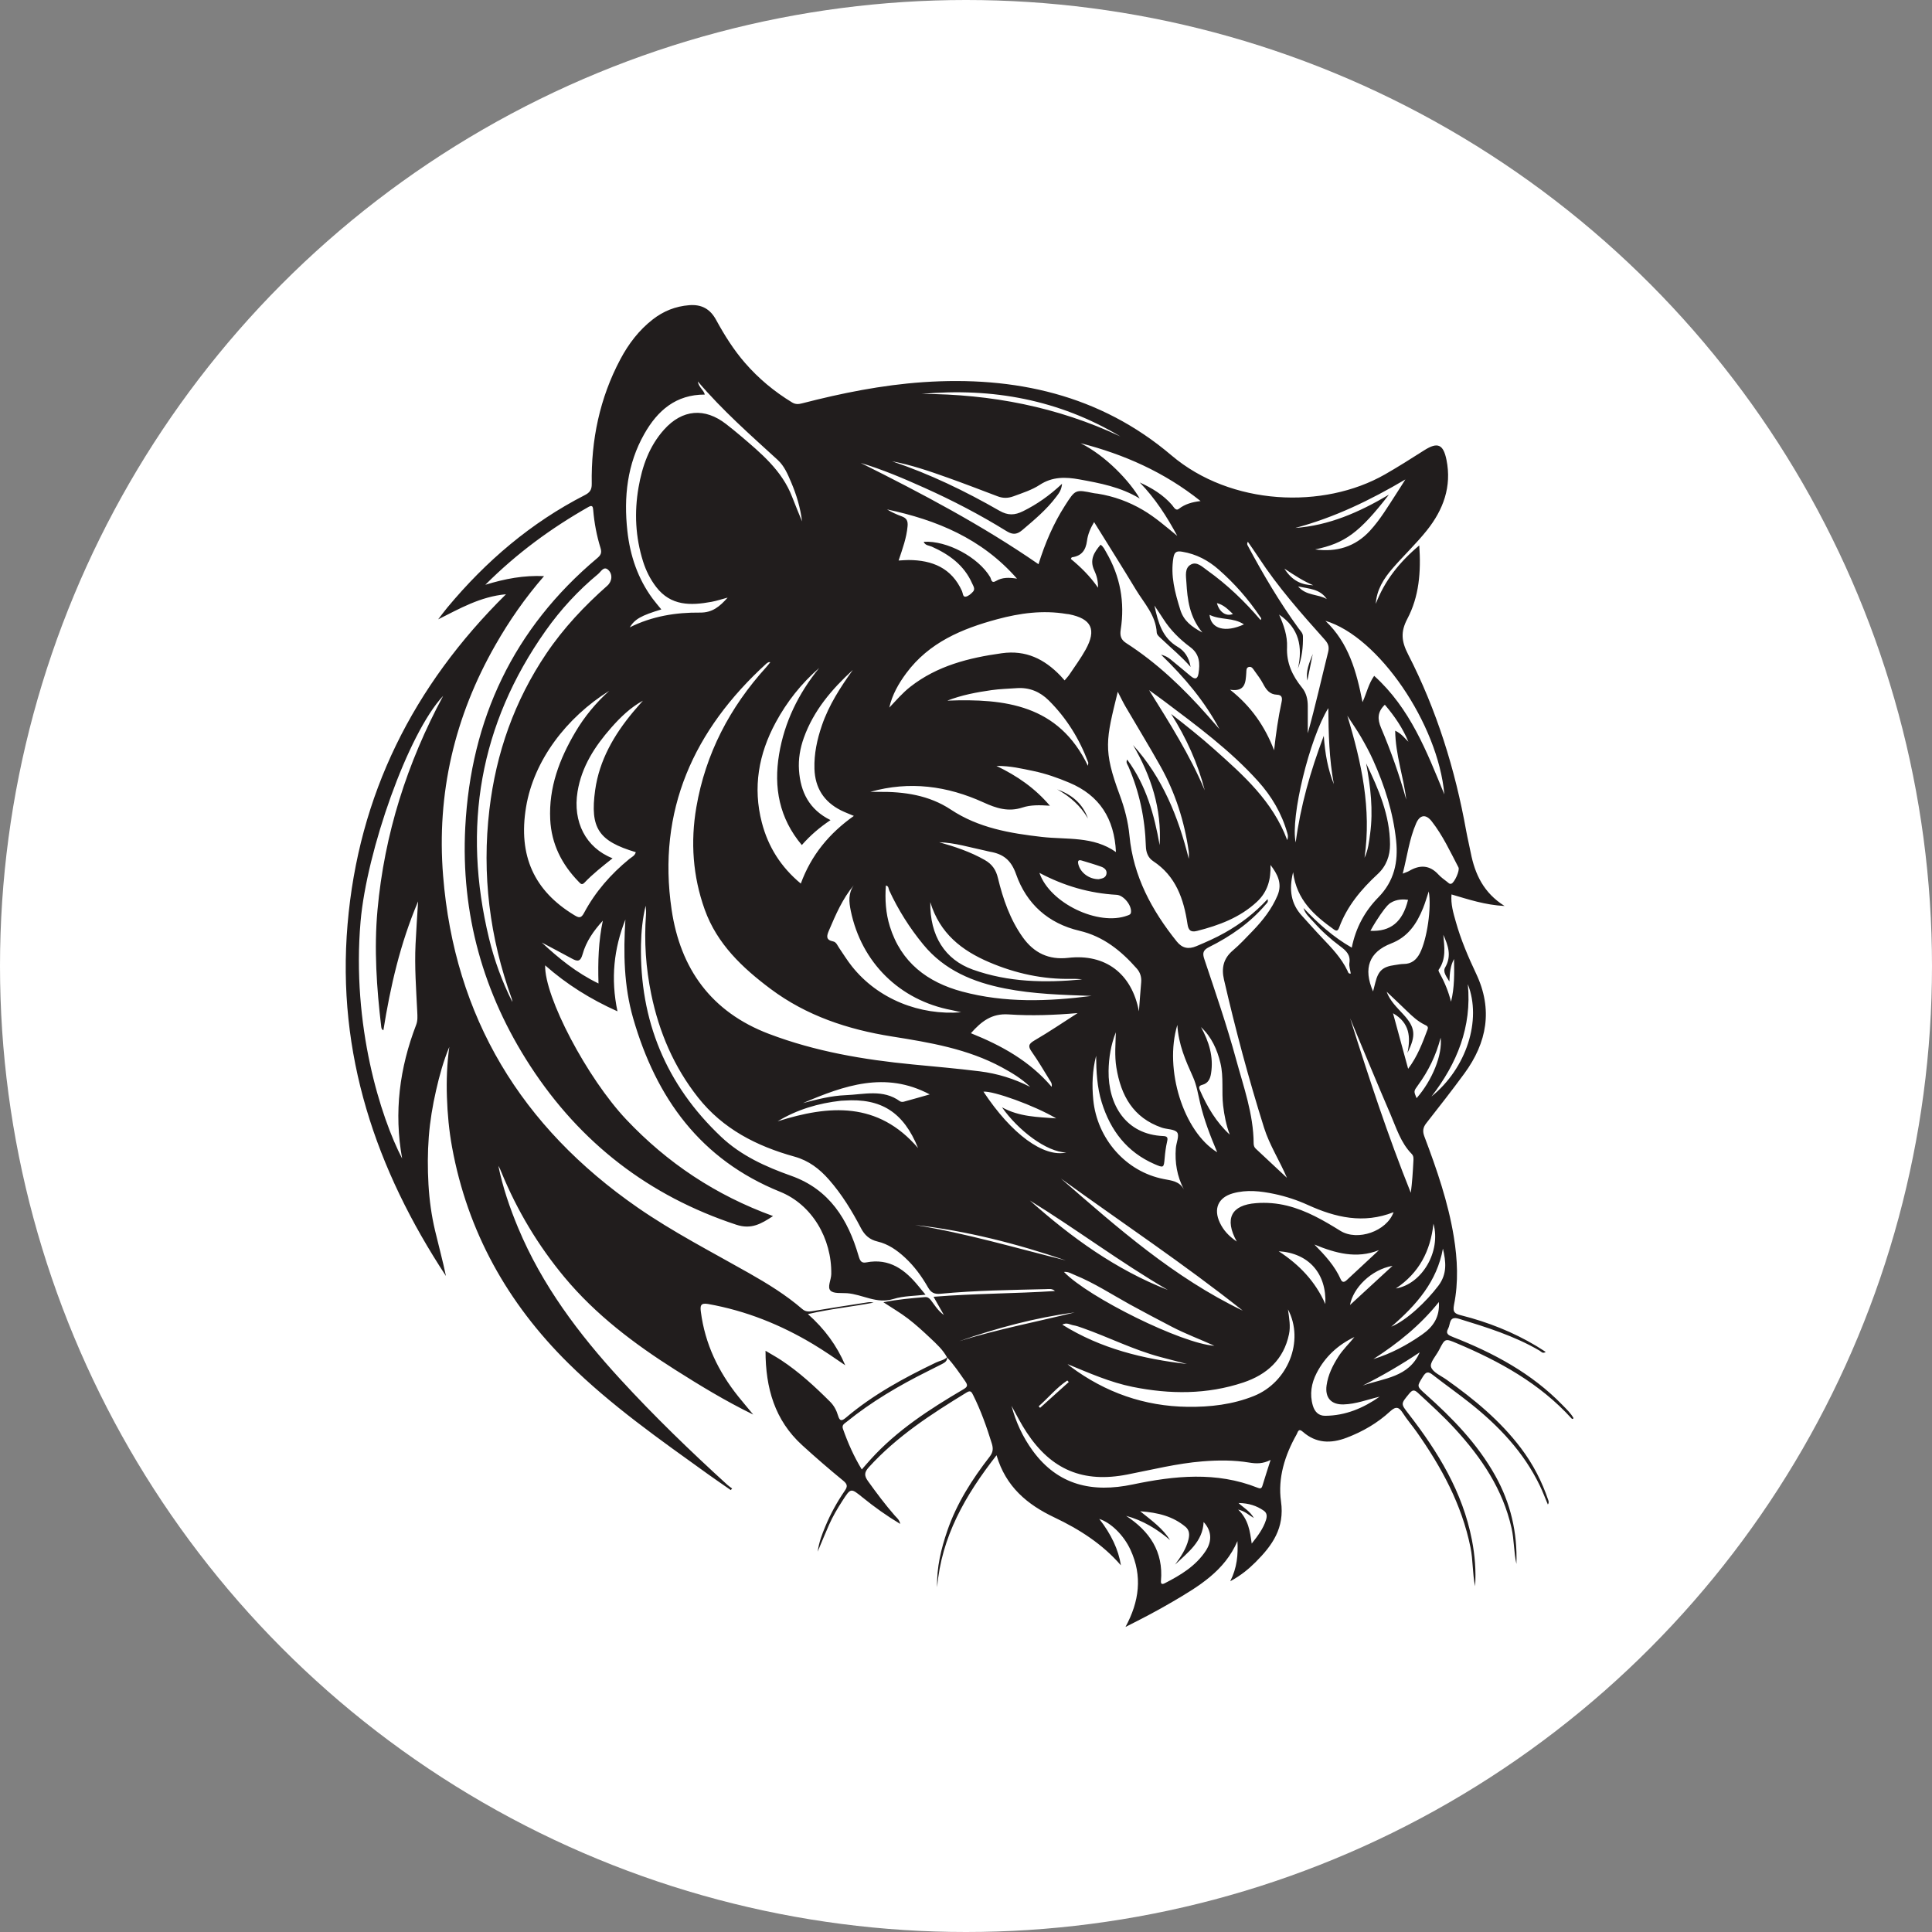 <svg xmlns="http://www.w3.org/2000/svg" width="95" height="95" viewBox="0 0 95 95" fill="none"><rect x="0" y="0" width="95" height="95" fill="#808080" stroke="none"/><circle cx="47.5" cy="47.5" r="47.5" fill="white"></circle><path d="M59.838 29.656C59.957 30.109 60.298 30.324 60.626 30.191C60.397 29.984 60.196 29.746 59.838 29.656ZM64.576 28.779C64.101 28.581 63.674 28.303 63.155 27.96C63.539 28.567 64.013 28.764 64.576 28.779ZM52.553 67.958C52.529 67.932 52.505 67.907 52.482 67.881C51.948 68.235 51.549 68.734 51.073 69.15C51.096 69.175 51.12 69.201 51.143 69.227C51.614 68.804 52.083 68.381 52.553 67.958ZM65.241 29.458C64.908 28.956 64.375 28.953 63.83 28.836C64.229 29.304 64.807 29.203 65.241 29.458ZM59.476 30.232C59.54 30.928 60.253 31.122 61.167 30.702C60.636 30.348 60.007 30.5 59.476 30.232ZM52.846 64.534C50.895 64.794 49.01 65.303 47.159 65.949C49.03 65.369 50.953 65.001 52.846 64.534ZM70.839 51.025C70.612 51.906 70.233 52.668 69.723 53.366C69.511 53.657 69.512 53.657 69.656 53.999C70.428 53.12 70.937 51.866 70.839 51.025ZM54.024 43.232C54.152 43.199 54.355 43.193 54.404 42.986C54.449 42.798 54.312 42.677 54.155 42.62C53.84 42.507 53.518 42.413 53.197 42.316C53.023 42.263 52.983 42.333 53.025 42.502C53.127 42.907 53.545 43.232 54.024 43.232ZM69.81 66.497C68.91 67.097 67.978 67.644 67.01 68.13C68.049 67.766 69.279 67.726 69.81 66.497ZM66.382 64.17C67.001 63.6 67.704 62.953 68.473 62.244C67.421 62.428 66.532 63.334 66.382 64.17ZM68.636 63.357C69.929 63.14 70.863 61.534 70.486 60.171C70.336 61.524 69.779 62.591 68.636 63.357ZM70.97 45.966C71.023 46.562 71.121 47.154 70.74 47.687C70.715 47.724 70.776 47.835 70.814 47.902C71.05 48.329 71.228 48.777 71.349 49.255C71.525 48.562 71.51 47.86 71.498 47.157C71.316 47.481 71.288 47.84 71.268 48.264C71.114 48.001 70.936 47.786 71.062 47.569C71.388 47.007 71.209 46.49 70.97 45.966ZM52.41 61.976C49.994 61.153 47.532 60.52 44.99 60.234C47.505 60.638 49.943 61.368 52.41 61.976ZM69.236 44.246C69.042 44.218 68.692 44.198 68.378 44.395C68.301 44.443 68.185 44.53 67.882 44.967C67.748 45.161 67.572 45.431 67.385 45.77C68.377 45.816 68.969 45.34 69.236 44.246ZM60.9 73.906C61.18 74.164 61.458 74.301 61.655 74.644C61.378 74.485 61.227 74.309 60.882 74.228C61.391 74.724 61.462 75.285 61.549 75.901C61.857 75.511 62.112 75.169 62.247 74.754C62.303 74.58 62.318 74.405 62.14 74.282C61.794 74.044 61.415 73.913 60.9 73.906ZM62.876 61.526C63.891 62.19 64.672 62.999 65.17 64.124C65.238 62.622 64.351 61.618 62.876 61.526ZM70.951 61.397C70.659 63.009 69.663 64.158 68.411 65.237C69.175 64.918 70.133 64.006 70.726 63.224C71.172 62.634 71.099 62.036 70.951 61.397ZM70.752 64.023C69.842 65.164 68.737 66.052 67.531 66.829C68.396 66.563 69.177 66.145 69.918 65.629C70.484 65.236 70.8 64.758 70.752 64.023ZM72.176 48.394C72.378 50.49 71.648 52.289 70.388 53.917C72.11 52.529 72.87 50.161 72.176 48.394ZM58.365 67.071C57.927 66.955 57.489 66.842 57.051 66.725C55.733 66.373 54.515 65.752 53.233 65.3C53.081 65.246 52.928 65.19 52.77 65.164C52.614 65.138 52.461 65.014 52.234 65.135C54.137 66.322 56.212 66.82 58.365 67.071ZM68.095 34.653C67.717 35.015 67.733 35.373 67.909 35.79C68.397 36.938 68.811 38.114 69.148 39.318C69.019 38.202 68.619 37.124 68.604 35.93C68.926 36.081 69.067 36.298 69.253 36.473C68.975 35.801 68.571 35.211 68.095 34.653ZM67.805 61.472C66.701 61.912 65.667 61.621 64.633 61.196C65.15 61.724 65.635 62.245 65.929 62.913C65.999 63.07 66.103 63.055 66.215 62.951C66.744 62.457 67.275 61.965 67.805 61.472ZM45.32 19.369C48.726 19.378 51.997 20.006 55.091 21.461C52.073 19.655 48.795 19.054 45.32 19.369ZM50.641 59.031C52.68 60.848 54.865 62.429 57.424 63.429C55.092 62.072 52.934 60.444 50.641 59.031ZM68.183 48.764C68.353 49.226 68.696 49.542 69.008 49.884C69.592 50.52 69.64 50.91 69.208 51.771C69.371 50.992 69.318 50.292 68.497 49.823C68.748 50.744 68.987 51.623 69.241 52.555C69.704 51.94 69.948 51.278 70.196 50.618C70.252 50.471 70.147 50.434 70.048 50.385C69.717 50.222 69.45 49.976 69.189 49.722C68.857 49.399 68.519 49.083 68.183 48.764ZM65.587 38.558C65.358 37.323 65.326 36.076 65.316 34.819C64.396 36.292 63.445 40.19 63.711 41.425C63.947 39.643 64.425 37.948 65.093 36.182C65.156 37.074 65.296 37.831 65.587 38.558ZM26.639 46.345C27.471 47.12 28.343 47.833 29.429 48.359C29.396 47.275 29.431 46.269 29.642 45.272C29.192 45.765 28.817 46.298 28.645 46.927C28.541 47.301 28.388 47.281 28.122 47.136C27.63 46.868 27.134 46.608 26.639 46.345ZM51.934 54.993C50.868 54.357 48.831 53.631 48.358 53.679C49.738 55.766 51.312 56.921 52.435 56.671C51.456 56.65 50.057 55.572 49.27 54.448C50.119 54.92 51.036 54.926 51.934 54.993ZM60.469 55.791C60.292 55.321 60.203 54.853 60.144 54.37C60.061 53.673 60.177 52.965 60.011 52.275C59.85 51.6 59.571 50.989 59.056 50.504C59.446 51.217 59.68 51.955 59.55 52.78C59.507 53.06 59.4 53.27 59.117 53.344C58.951 53.388 58.939 53.464 59 53.605C59.359 54.423 59.806 55.183 60.469 55.791ZM59.714 66.174C59.015 65.857 58.297 65.592 57.619 65.238C56.927 64.876 56.235 64.515 55.552 64.138C54.658 63.644 53.8 63.082 52.849 62.695C52.683 62.628 52.527 62.522 52.316 62.543C53.535 63.809 58.128 66.074 59.714 66.174ZM39.483 54.241C40.176 54.058 40.871 53.879 41.583 53.852C42.483 53.817 43.419 53.543 44.252 54.151C44.298 54.184 44.385 54.188 44.443 54.172C44.869 54.057 45.292 53.934 45.716 53.814C43.535 52.651 41.499 53.381 39.483 54.241ZM38.238 55.137C40.769 54.337 43.17 54.152 45.143 56.452C44.426 54.687 43.329 53.991 41.512 54.117C41.458 54.121 41.404 54.119 41.35 54.125C40.241 54.248 39.192 54.558 38.238 55.137ZM66.388 50.07C67.297 52.959 68.241 55.837 69.372 58.652C69.439 58.136 69.472 57.627 69.498 57.119C69.505 56.986 69.524 56.849 69.414 56.738C68.877 56.191 68.662 55.467 68.371 54.791C67.695 53.224 67.047 51.645 66.388 50.07ZM64.667 27.017C65.711 27.157 66.63 26.895 67.359 26.103C67.873 25.546 68.257 24.892 68.669 24.26C68.818 24.033 68.96 23.803 69.105 23.575C67.378 24.595 65.612 25.45 63.691 25.96C65.336 25.84 66.805 25.206 68.294 24.325C66.842 26.199 66.132 26.71 64.667 27.017ZM67.839 68.678C67.24 68.817 66.675 69.043 66.062 69.058C65.453 69.073 65.145 68.726 65.231 68.116C65.305 67.599 65.531 67.144 65.809 66.709C66.034 66.355 66.341 66.07 66.6 65.743C65.786 66.131 65.154 66.716 64.742 67.514C64.483 68.015 64.389 68.559 64.556 69.119C64.646 69.417 64.834 69.62 65.163 69.617C66.163 69.611 67.039 69.238 67.839 68.678ZM61.984 30.487C62.056 30.41 61.985 30.359 61.952 30.311C61.378 29.455 60.703 28.69 59.928 28.009C59.408 27.552 58.826 27.246 58.142 27.131C57.899 27.09 57.752 27.105 57.7 27.415C57.546 28.313 57.778 29.146 58.038 29.987C58.203 30.517 58.575 30.811 59.123 31.102C58.485 30.327 58.388 29.485 58.337 28.636C58.319 28.323 58.236 27.929 58.566 27.755C58.856 27.602 59.121 27.875 59.354 28.04C60.337 28.74 61.202 29.569 61.984 30.487ZM45.744 44.361C45.72 46.022 46.468 47.187 47.833 47.676C49.582 48.302 51.388 48.335 53.21 48.16C53.037 48.133 52.862 48.13 52.687 48.133C51.276 48.161 49.926 47.864 48.636 47.312C47.304 46.742 46.214 45.91 45.744 44.361ZM57.892 50.396C57.23 52.585 58.197 55.649 59.852 56.659C59.509 55.847 59.206 55.063 59.013 54.24C58.911 53.809 58.842 53.358 58.663 52.96C58.303 52.159 57.947 51.365 57.892 50.396ZM60.483 33.914C61.53 34.738 62.203 35.73 62.65 36.892C62.738 36.079 62.852 35.292 63.019 34.514C63.066 34.294 63.022 34.169 62.788 34.16C62.43 34.146 62.261 33.915 62.112 33.629C61.994 33.403 61.837 33.196 61.687 32.989C61.62 32.896 61.553 32.76 61.407 32.796C61.273 32.829 61.29 32.973 61.283 33.07C61.251 33.551 61.237 34.036 60.483 33.914ZM52.166 57.949C54.953 60.377 57.732 62.825 61.109 64.447C58.223 62.154 55.153 60.114 52.166 57.949ZM63.296 41.31C63.353 41.144 63.325 41.056 63.299 40.964C63.026 39.998 62.53 39.155 61.863 38.415C60.49 36.89 58.845 35.681 57.216 34.455C56.981 34.278 56.741 34.109 56.503 33.937C57.507 35.548 58.511 37.128 59.241 38.865C58.896 37.524 58.328 36.281 57.588 35.107C58.31 35.668 59.019 36.23 59.693 36.831C61.125 38.108 62.573 39.377 63.296 41.31ZM67.516 48.75C67.56 48.58 67.594 48.45 67.626 48.32C67.772 47.733 67.99 47.534 68.581 47.454C68.728 47.434 68.876 47.401 69.022 47.4C69.408 47.399 69.648 47.197 69.817 46.872C70.168 46.192 70.4 44.633 70.254 43.832C70.156 44.123 70.081 44.393 69.976 44.652C69.665 45.422 69.234 46.072 68.402 46.393C67.321 46.811 67.021 47.614 67.516 48.75ZM51.11 42.92C51.624 44.419 54.023 45.555 55.444 45.017C55.515 44.99 55.595 44.972 55.611 44.869C55.665 44.533 55.255 44.019 54.909 44C53.583 43.926 52.335 43.57 51.11 42.92ZM53.494 37.655C53.503 37.566 53.521 37.522 53.509 37.489C53.078 36.337 52.446 35.312 51.571 34.443C51.139 34.013 50.617 33.794 50 33.837C49.583 33.867 49.163 33.876 48.749 33.936C48.011 34.041 47.279 34.179 46.58 34.452C49.419 34.343 52.054 34.653 53.494 37.655ZM68.975 42.958C69.135 42.891 69.215 42.87 69.283 42.83C69.812 42.516 70.296 42.526 70.733 43.005C70.86 43.142 71.017 43.253 71.166 43.368C71.224 43.413 71.277 43.488 71.374 43.449C71.521 43.391 71.793 42.798 71.715 42.651C71.31 41.876 70.942 41.078 70.4 40.386C70.114 40.02 69.82 40.058 69.635 40.483C69.3 41.251 69.198 42.081 68.975 42.958ZM60.814 61.05C60.192 59.917 60.55 59.253 61.761 59.161C62.275 59.121 62.784 59.162 63.288 59.286C64.246 59.523 65.08 60.008 65.908 60.522C66.75 61.044 68.188 60.546 68.524 59.606C67.044 60.189 65.668 59.868 64.314 59.252C63.788 59.012 63.237 58.831 62.669 58.71C61.99 58.567 61.306 58.487 60.625 58.678C59.899 58.882 59.659 59.44 59.983 60.124C60.154 60.487 60.411 60.774 60.814 61.05ZM57.782 76.934C58.059 76.552 58.324 76.167 58.439 75.701C58.496 75.467 58.495 75.244 58.288 75.072C57.676 74.563 56.955 74.377 56.064 74.311C56.658 74.787 57.185 75.168 57.533 75.728C56.893 75.184 56.193 74.758 55.372 74.537C56.53 75.293 57.211 76.297 57.087 77.734C57.072 77.895 57.144 77.918 57.28 77.848C58.053 77.451 58.793 77.008 59.286 76.263C59.621 75.757 59.569 75.255 59.184 74.84C59.144 75.809 58.406 76.335 57.782 76.934ZM65.174 30.528C66.321 31.62 66.701 33.019 66.998 34.526C67.207 34.065 67.285 33.641 67.571 33.232C69.342 34.831 70.153 36.95 71.021 39.062C70.716 35.601 67.787 31.302 65.174 30.528ZM51.713 53.442C51.743 53.261 51.66 53.181 51.607 53.097C51.324 52.639 51.053 52.172 50.743 51.733C50.56 51.473 50.545 51.349 50.854 51.168C51.582 50.745 52.28 50.27 52.99 49.815C51.844 49.915 50.712 49.956 49.591 49.88C48.763 49.825 48.257 50.224 47.741 50.805C49.242 51.408 50.624 52.165 51.713 53.442ZM41.98 43.532C41.43 44.19 41.097 44.967 40.764 45.746C40.65 46.013 40.589 46.216 40.972 46.293C41.123 46.323 41.18 46.494 41.264 46.615C41.47 46.915 41.66 47.227 41.886 47.511C43.178 49.142 45.243 49.936 47.262 49.776C47.074 49.733 46.934 49.695 46.791 49.668C44.236 49.184 42.358 47.327 41.834 44.785C41.745 44.349 41.701 43.937 41.98 43.532ZM62.896 30.22C63.126 30.74 63.31 31.266 63.286 31.819C63.252 32.597 63.548 33.23 64.023 33.813C64.236 34.073 64.306 34.39 64.306 34.723C64.306 35.167 64.306 35.611 64.306 36.056C64.679 34.723 64.976 33.386 65.308 32.057C65.374 31.788 65.298 31.631 65.136 31.449C63.984 30.16 62.838 28.867 61.89 27.415C61.719 27.152 61.536 26.897 61.359 26.639C61.317 26.715 61.321 26.767 61.344 26.81C62.102 28.226 62.914 29.608 63.861 30.908C63.947 31.026 64.065 31.125 64.068 31.289C64.079 31.825 64.019 32.351 63.821 32.877C64.066 31.804 63.879 30.887 62.896 30.22ZM52.492 67.076C52.544 67.119 52.593 67.164 52.648 67.204C54.355 68.472 56.272 69.15 58.4 69.176C59.511 69.19 60.612 69.063 61.655 68.644C63.33 67.973 64.151 65.937 63.332 64.385C63.393 64.828 63.464 65.212 63.383 65.602C63.122 66.859 62.287 67.595 61.135 67.98C59.35 68.575 57.526 68.565 55.696 68.196C54.583 67.971 53.552 67.513 52.492 67.076ZM58.214 58.488C57.873 57.831 57.766 57.163 57.817 56.464C57.837 56.197 58 55.846 57.885 55.687C57.761 55.515 57.383 55.537 57.125 55.448C55.72 54.962 55.118 53.873 54.894 52.49C54.8 51.913 54.854 51.337 54.868 50.758C54.625 51.373 54.521 52.008 54.511 52.658C54.488 54.31 55.348 55.787 57.203 55.862C57.423 55.871 57.429 55.963 57.386 56.145C57.326 56.407 57.292 56.676 57.269 56.943C57.226 57.426 57.226 57.441 56.763 57.239C55.412 56.649 54.603 55.587 54.174 54.207C53.943 53.462 53.906 52.691 53.898 51.914C53.715 52.63 53.686 53.349 53.758 54.079C53.946 55.993 55.355 57.611 57.218 57.975C57.613 58.053 57.992 58.076 58.214 58.488ZM53.677 48.971C52.253 48.92 50.82 48.884 49.41 48.604C47.856 48.296 46.442 47.715 45.4 46.446C44.728 45.628 44.168 44.742 43.724 43.782C43.684 43.697 43.704 43.565 43.56 43.544C43.51 44.229 43.553 44.902 43.755 45.553C44.306 47.325 45.603 48.301 47.316 48.759C49.409 49.32 51.539 49.247 53.677 48.971ZM49.738 69.126C49.952 69.932 50.292 70.663 50.775 71.327C52.024 73.044 53.72 73.409 55.697 72.994C57.752 72.564 59.809 72.349 61.834 73.153C61.956 73.201 62.029 73.21 62.074 73.063C62.197 72.658 62.328 72.255 62.477 71.787C62.098 71.983 61.776 71.975 61.432 71.918C60.669 71.792 59.902 71.796 59.13 71.858C57.873 71.959 56.656 72.267 55.426 72.506C53.268 72.927 51.702 72.28 50.486 70.439C50.206 70.015 49.974 69.564 49.738 69.126ZM44.186 27.562C44.388 27.552 44.534 27.537 44.68 27.537C45.847 27.544 46.793 27.929 47.304 29.067C47.349 29.166 47.341 29.363 47.484 29.339C47.615 29.318 47.747 29.201 47.844 29.095C47.967 28.961 47.856 28.81 47.8 28.683C47.406 27.79 46.674 27.263 45.814 26.878C45.68 26.818 45.495 26.828 45.42 26.642C46.561 26.569 48.106 27.399 48.688 28.376C48.746 28.473 48.736 28.712 48.978 28.567C49.275 28.389 49.605 28.388 50.008 28.454C48.269 26.469 46.044 25.566 43.617 25.049C43.845 25.188 44.089 25.298 44.339 25.39C44.576 25.477 44.652 25.606 44.627 25.877C44.576 26.449 44.382 26.976 44.186 27.562ZM63.584 42.887C63.371 43.762 63.481 44.445 64.021 45.033C64.349 45.391 64.669 45.757 65.004 46.109C65.479 46.609 65.959 47.103 66.259 47.737C66.286 47.794 66.296 47.893 66.42 47.871C66.394 47.693 66.328 47.514 66.353 47.349C66.414 46.944 66.182 46.738 65.898 46.528C65.421 46.174 64.979 45.774 64.585 45.329C64.402 45.122 64.176 44.935 64.096 44.65C64.802 45.391 65.549 46.075 66.469 46.597C66.667 45.608 67.116 44.797 67.778 44.122C68.555 43.329 68.761 42.388 68.65 41.33C68.505 39.95 68.089 38.646 67.523 37.387C67.347 36.995 67.141 36.615 66.925 36.243C66.716 35.885 66.477 35.544 66.251 35.196C66.947 37.484 67.446 39.774 67.096 42.178C67.276 41.798 67.318 41.394 67.372 40.996C67.529 39.834 67.394 38.685 67.176 37.538C67.787 38.803 68.344 40.084 68.35 41.52C68.352 42.074 68.168 42.587 67.748 42.975C66.936 43.726 66.237 44.555 65.849 45.608C65.792 45.763 65.728 45.802 65.588 45.702C64.632 45.015 63.76 44.266 63.584 42.887ZM53.992 28.899C53.997 28.551 53.919 28.285 53.81 28.054C53.562 27.527 53.799 27.157 54.117 26.785C54.26 26.88 54.316 27.022 54.39 27.148C55.086 28.334 55.318 29.611 55.107 30.964C55.062 31.254 55.118 31.456 55.371 31.618C56.894 32.597 58.188 33.835 59.381 35.187C59.576 35.408 59.77 35.631 59.964 35.853C59.239 34.492 58.267 33.331 57.09 32.19C57.389 32.27 57.516 32.39 57.648 32.497C57.952 32.744 58.251 32.996 58.551 33.247C58.747 33.411 58.886 33.408 58.932 33.122C59.013 32.622 58.994 32.167 58.527 31.82C58.005 31.433 57.545 30.976 57.193 30.421C57.07 30.227 56.939 30.038 56.765 29.776C56.952 30.636 57.158 31.367 57.916 31.812C58.235 31.999 58.466 32.319 58.544 32.794C58.092 32.275 57.616 31.895 57.179 31.475C57.064 31.364 56.886 31.236 56.879 31.108C56.834 30.251 56.257 29.662 55.852 28.99C55.184 27.883 54.493 26.791 53.799 25.672C53.619 25.97 53.491 26.276 53.451 26.586C53.39 27.057 53.185 27.337 52.708 27.403C52.691 27.405 52.68 27.443 52.654 27.482C53.139 27.883 53.592 28.321 53.992 28.899ZM39.438 25.638C39.358 24.971 39.166 24.331 38.902 23.713C38.733 23.316 38.564 22.911 38.239 22.614C36.899 21.388 35.533 20.19 34.313 18.756C34.36 19.054 34.602 19.169 34.656 19.402C33.239 19.399 32.337 20.183 31.686 21.329C30.838 22.82 30.666 24.44 30.849 26.11C30.982 27.319 31.361 28.451 32.094 29.441C32.225 29.619 32.371 29.785 32.519 29.967C31.525 30.267 31.215 30.443 30.965 30.849C32.064 30.299 33.232 30.11 34.424 30.122C35.03 30.129 35.388 29.826 35.779 29.386C35.477 29.466 35.235 29.547 34.987 29.593C33.965 29.781 32.987 29.802 32.264 28.861C31.973 28.481 31.764 28.061 31.621 27.609C31.245 26.415 31.185 25.195 31.398 23.968C31.579 22.919 31.928 21.933 32.656 21.122C33.549 20.128 34.652 20.032 35.706 20.854C35.94 21.036 36.172 21.222 36.398 21.415C37.418 22.283 38.456 23.135 38.955 24.444C39.108 24.845 39.276 25.24 39.438 25.638ZM25.193 49.269C25.185 49.22 25.184 49.168 25.168 49.122C24.076 46.102 23.688 43 24.065 39.806C24.392 37.028 25.297 34.461 26.865 32.136C27.709 30.884 28.735 29.796 29.863 28.799C30.103 28.587 30.142 28.214 29.886 28.004C29.682 27.837 29.548 28.112 29.414 28.223C28.43 29.036 27.568 29.972 26.833 31.011C23.574 35.619 22.728 40.681 24.045 46.137C24.308 47.222 24.689 48.265 25.193 49.269ZM56.003 49.73C56.044 49.192 56.075 48.748 56.114 48.304C56.136 48.046 56.066 47.816 55.9 47.628C55.13 46.753 54.254 46.043 53.08 45.768C51.541 45.407 50.474 44.445 49.962 42.985C49.717 42.287 49.326 41.989 48.673 41.88C48.593 41.867 48.516 41.841 48.437 41.825C47.689 41.669 46.954 41.438 46.18 41.414C46.959 41.633 47.72 41.886 48.428 42.291C48.782 42.494 48.972 42.767 49.068 43.165C49.319 44.204 49.666 45.212 50.294 46.092C50.84 46.855 51.566 47.21 52.527 47.099C54.348 46.889 55.653 47.864 56.003 49.73ZM39.427 41.553C38.315 40.229 38.038 38.723 38.309 37.091C38.574 35.499 39.265 34.095 40.282 32.844C39.402 33.61 38.693 34.507 38.143 35.524C37.303 37.078 37.011 38.718 37.462 40.45C37.772 41.64 38.397 42.635 39.377 43.447C39.894 42.035 40.785 40.97 41.986 40.12C41.738 40.014 41.535 39.94 41.344 39.843C40.511 39.421 40.079 38.742 40.048 37.806C40.025 37.066 40.178 36.359 40.416 35.665C40.759 34.667 41.324 33.794 41.935 32.943C40.9 33.89 40.008 34.937 39.526 36.279C39.342 36.793 39.251 37.323 39.288 37.869C39.361 38.944 39.79 39.809 40.838 40.326C40.296 40.69 39.848 41.073 39.427 41.553ZM42.795 38.937C42.93 38.937 43.064 38.938 43.199 38.937C44.459 38.924 45.679 39.097 46.756 39.81C48.117 40.712 49.66 40.974 51.236 41.154C52.463 41.294 53.754 41.106 54.874 41.898C54.794 40.255 54.069 39.111 52.579 38.486C52.007 38.245 51.423 38.039 50.817 37.913C50.249 37.796 49.68 37.656 48.997 37.661C50.032 38.162 50.878 38.746 51.626 39.619C51.103 39.582 50.67 39.578 50.281 39.706C49.581 39.936 48.99 39.744 48.359 39.456C46.579 38.645 44.728 38.391 42.795 38.937ZM52.349 33.456C52.435 33.352 52.52 33.266 52.586 33.167C52.856 32.764 53.145 32.371 53.38 31.948C53.933 30.953 53.673 30.422 52.557 30.202C52.517 30.195 52.476 30.195 52.436 30.188C51.28 29.993 50.145 30.149 49.033 30.449C47.303 30.915 45.685 31.591 44.567 33.096C44.186 33.609 43.871 34.159 43.728 34.794C44.067 34.437 44.381 34.068 44.765 33.768C46.087 32.736 47.634 32.347 49.259 32.121C50.454 31.954 51.357 32.411 52.147 33.231C52.211 33.298 52.272 33.37 52.349 33.456ZM52.223 23.788C52.193 24.114 52.057 24.267 51.939 24.425C51.466 25.058 50.865 25.557 50.267 26.066C49.969 26.319 49.76 26.283 49.464 26.099C48.179 25.305 46.841 24.608 45.463 23.99C44.437 23.529 43.403 23.088 42.322 22.763C45.323 24.261 48.286 25.822 51.065 27.743C51.385 26.717 51.795 25.753 52.367 24.861C52.879 24.065 52.871 24.061 53.779 24.25C53.845 24.264 53.913 24.264 53.98 24.275C54.773 24.405 55.512 24.671 56.207 25.082C56.816 25.441 57.34 25.905 57.888 26.35C57.377 25.399 56.799 24.501 56.043 23.723C56.646 23.998 57.194 24.329 57.627 24.827C57.713 24.925 57.809 25.143 57.966 25.021C58.269 24.786 58.613 24.688 59.035 24.638C57.245 23.209 55.266 22.341 53.134 21.793C54.393 22.422 55.559 23.677 56.041 24.512C55.105 23.946 54.088 23.757 53.071 23.572C52.396 23.449 51.748 23.434 51.128 23.84C50.737 24.096 50.277 24.24 49.834 24.404C49.565 24.503 49.319 24.505 49.056 24.405C48.238 24.095 47.422 23.78 46.599 23.487C45.704 23.168 44.805 22.858 43.865 22.683C45.713 23.302 47.458 24.146 49.141 25.112C49.567 25.357 49.9 25.337 50.305 25.137C50.987 24.8 51.602 24.37 52.223 23.788ZM30.121 42.204C29.616 42.607 29.148 42.972 28.74 43.402C28.605 43.544 28.535 43.439 28.449 43.351C27.619 42.498 27.114 41.496 27.055 40.291C26.98 38.721 27.509 37.324 28.29 36C28.739 35.238 29.299 34.563 29.957 33.969C27.853 35.283 26.246 37.391 25.867 39.687C25.47 42.087 26.273 43.808 28.238 44.999C28.465 45.137 28.572 45.165 28.718 44.891C29.271 43.853 30.033 42.983 30.943 42.239C31.06 42.143 31.222 42.078 31.262 41.903C29.437 41.358 29.004 40.727 29.265 38.851C29.471 37.379 30.193 36.135 31.132 35.008C31.289 34.82 31.453 34.639 31.613 34.454C30.994 34.794 30.505 35.271 30.053 35.784C29.251 36.697 28.6 37.692 28.399 38.927C28.157 40.406 28.801 41.684 30.121 42.204ZM21.791 34.217C20.051 36.072 18.031 41.852 17.73 45.311C17.286 50.422 18.719 54.941 19.774 56.967C19.362 54.69 19.648 52.512 20.464 50.391C20.544 50.184 20.527 49.966 20.517 49.75C20.463 48.644 20.38 47.538 20.433 46.43C20.465 45.761 20.512 45.092 20.558 44.324C19.67 46.416 19.196 48.52 18.851 50.663C18.765 50.622 18.754 50.553 18.746 50.487C18.52 48.58 18.388 46.669 18.562 44.748C18.9 41.013 20.017 37.515 21.791 34.217ZM58.454 42.228C58.454 42.108 58.469 41.985 58.452 41.867C58.24 40.386 57.791 38.979 57.059 37.673C56.505 36.685 55.913 35.719 55.342 34.74C55.214 34.52 55.106 34.289 54.963 34.015C54.382 36.383 54.233 36.867 55.059 39.093C55.299 39.739 55.473 40.406 55.538 41.092C55.727 43.091 56.635 44.762 57.863 46.294C58.133 46.63 58.441 46.687 58.828 46.525C59.3 46.327 59.767 46.122 60.215 45.87C60.999 45.431 61.704 44.891 62.328 44.212C62.377 44.361 62.292 44.408 62.244 44.465C61.472 45.377 60.509 46.043 59.45 46.571C59.154 46.718 59.121 46.87 59.217 47.156C59.764 48.789 60.326 50.419 60.778 52.081C61.149 53.443 61.636 54.782 61.644 56.221C61.645 56.321 61.672 56.411 61.742 56.477C62.254 56.958 62.768 57.436 63.281 57.916C62.924 57.075 62.425 56.309 62.155 55.451C61.4 53.049 60.748 50.617 60.184 48.163C60.055 47.604 60.157 47.133 60.615 46.742C60.964 46.445 61.278 46.106 61.597 45.775C62.095 45.257 62.537 44.698 62.819 44.028C63.065 43.443 62.815 42.979 62.472 42.531C62.498 43.234 62.334 43.85 61.807 44.341C60.969 45.12 59.942 45.501 58.859 45.776C58.534 45.858 58.434 45.724 58.391 45.438C58.206 44.202 57.82 43.079 56.703 42.344C56.459 42.183 56.353 41.924 56.344 41.612C56.303 40.252 56.028 38.94 55.485 37.688C55.446 37.597 55.347 37.499 55.425 37.35C56.363 38.616 56.756 40.06 57.023 41.558C57.129 39.768 56.6 38.154 55.714 36.634C57.165 38.241 57.941 40.167 58.454 42.228ZM50.657 53.445C50.246 53.045 49.766 52.757 49.273 52.489C47.582 51.571 45.717 51.261 43.854 50.965C41.691 50.621 39.661 49.95 37.892 48.627C36.505 47.589 35.259 46.416 34.653 44.727C34.066 43.089 33.948 41.4 34.24 39.696C34.692 37.06 35.886 34.779 37.679 32.804C37.743 32.733 37.801 32.657 37.879 32.561C37.815 32.561 37.8 32.556 37.791 32.562C37.756 32.581 37.719 32.599 37.689 32.626C34.114 35.884 32.303 39.854 33.025 44.734C33.453 47.624 34.962 49.758 37.816 50.84C40.099 51.706 42.462 52.106 44.87 52.34C45.971 52.447 47.075 52.542 48.173 52.679C49.04 52.787 49.871 53.042 50.657 53.445ZM46.567 66.743C46.364 66.369 46.052 66.086 45.749 65.8C45.396 65.467 45.036 65.136 44.651 64.841C44.281 64.557 43.874 64.321 43.438 64.034C44.145 63.893 44.811 63.837 45.477 63.781C45.611 63.769 45.686 63.825 45.773 63.932C45.952 64.156 46.088 64.421 46.413 64.662C46.219 64.32 46.077 64.069 45.904 63.765C47.915 63.601 49.897 63.611 51.874 63.482C51.739 63.352 51.578 63.385 51.428 63.389C49.699 63.432 47.968 63.451 46.244 63.617C45.95 63.646 45.78 63.564 45.634 63.307C45.326 62.766 44.96 62.264 44.499 61.837C44.107 61.474 43.672 61.17 43.151 61.048C42.756 60.955 42.514 60.732 42.336 60.392C41.892 59.54 41.394 58.724 40.756 57.999C40.292 57.472 39.765 57.068 39.068 56.874C37.211 56.359 35.549 55.516 34.322 53.962C33.136 52.459 32.408 50.752 32.023 48.889C31.757 47.599 31.668 46.296 31.764 44.98C31.774 44.834 31.765 44.685 31.748 44.536C31.595 45.164 31.532 45.803 31.519 46.449C31.446 50.177 32.746 53.336 35.458 55.898C36.438 56.825 37.647 57.37 38.9 57.815C40.784 58.483 41.698 59.962 42.22 61.761C42.292 62.009 42.359 62.121 42.602 62.074C43.739 61.855 44.507 62.436 45.17 63.25C45.281 63.386 45.393 63.52 45.511 63.663C45.001 63.725 44.439 63.717 43.928 63.874C43.103 64.13 42.411 63.645 41.649 63.589C41.369 63.569 40.995 63.62 40.838 63.463C40.667 63.293 40.87 62.934 40.875 62.651C40.903 60.898 39.929 59.235 38.358 58.601C34.444 57.02 32.263 53.992 31.134 50.072C30.676 48.484 30.65 46.854 30.752 45.215C30.186 46.646 30.023 48.12 30.362 49.729C29.02 49.126 27.86 48.398 26.806 47.468C26.764 49.006 28.864 53.005 30.797 55.051C32.811 57.183 35.193 58.772 38.012 59.796C37.422 60.182 36.941 60.465 36.205 60.222C31.907 58.805 28.539 56.201 26.078 52.421C23.755 48.853 22.658 44.926 22.878 40.676C23.154 35.361 25.251 30.901 29.362 27.449C29.532 27.306 29.606 27.193 29.528 26.943C29.34 26.339 29.222 25.713 29.169 25.08C29.156 24.917 29.129 24.818 28.934 24.929C27.108 25.967 25.425 27.194 23.864 28.755C24.847 28.454 25.749 28.285 26.751 28.329C25.81 29.412 25.039 30.528 24.363 31.711C22.349 35.232 21.464 39.019 21.788 43.06C22.348 50.029 25.64 55.416 31.352 59.376C33.098 60.586 34.985 61.554 36.827 62.6C37.743 63.12 38.642 63.671 39.443 64.362C39.592 64.491 39.739 64.505 39.927 64.474C40.844 64.319 41.763 64.178 42.682 64.036C42.772 64.022 42.865 64.034 42.958 64.052C41.904 64.255 40.833 64.357 39.726 64.616C40.541 65.338 41.15 66.162 41.562 67.133C41.044 66.779 40.532 66.425 39.998 66.104C38.389 65.137 36.675 64.45 34.819 64.12C34.437 64.052 34.426 64.222 34.463 64.507C34.665 66.078 35.323 67.446 36.305 68.671C36.522 68.941 36.746 69.204 37.038 69.557C35.643 68.876 34.419 68.126 33.205 67.358C31.187 66.079 29.294 64.652 27.755 62.803C26.46 61.246 25.431 59.527 24.66 57.654C24.614 57.544 24.571 57.431 24.505 57.327C24.72 58.379 25.066 59.39 25.479 60.379C26.655 63.198 28.459 65.595 30.507 67.825C32.172 69.639 33.94 71.349 35.759 73.006C35.833 73.074 35.919 73.13 36 73.192C35.978 73.218 35.956 73.244 35.934 73.27C35.564 73.012 35.19 72.759 34.824 72.496C32.444 70.785 30.039 69.101 27.946 67.033C24.955 64.079 22.988 60.562 22.228 56.405C22.08 55.594 22.003 54.773 21.976 53.948C21.948 53.124 21.979 52.302 22.093 51.479C21.804 52.169 21.609 52.887 21.443 53.614C21.271 54.365 21.145 55.125 21.085 55.892C21.025 56.674 21.024 57.459 21.069 58.243C21.113 59.013 21.218 59.775 21.396 60.524C21.571 61.264 21.773 61.998 21.928 62.743C18.477 57.495 16.549 51.821 17.09 45.451C17.632 39.087 20.304 33.742 24.881 29.22C23.605 29.34 22.603 29.928 21.545 30.455C21.696 30.26 21.841 30.06 21.999 29.871C23.895 27.593 26.109 25.7 28.759 24.344C29 24.22 29.102 24.085 29.097 23.792C29.063 21.637 29.486 19.58 30.504 17.666C30.907 16.907 31.42 16.232 32.105 15.701C32.63 15.293 33.218 15.061 33.886 15.007C34.501 14.957 34.922 15.195 35.212 15.729C35.62 16.476 36.069 17.195 36.631 17.842C37.302 18.616 38.076 19.257 38.948 19.788C39.118 19.892 39.267 19.878 39.445 19.832C41.395 19.329 43.364 18.933 45.377 18.793C49.895 18.481 54.093 19.408 57.6 22.389C60.524 24.873 65.077 25.056 68.103 23.326C68.759 22.951 69.397 22.545 70.034 22.14C70.692 21.723 70.97 21.845 71.126 22.612C71.393 23.929 70.967 25.071 70.162 26.079C69.641 26.732 69.028 27.311 68.479 27.944C68.045 28.444 67.692 28.996 67.65 29.693C68.081 28.559 68.803 27.648 69.788 26.819C69.879 28.129 69.777 29.339 69.202 30.428C68.858 31.078 68.916 31.547 69.241 32.18C70.647 34.919 71.552 37.835 72.097 40.864C72.162 41.222 72.249 41.575 72.319 41.932C72.526 42.985 72.952 43.904 73.983 44.549C73.02 44.5 72.209 44.226 71.373 43.981C71.332 44.468 71.464 44.894 71.584 45.319C71.831 46.205 72.193 47.048 72.584 47.877C73.418 49.639 73.12 51.264 72.006 52.785C71.4 53.614 70.766 54.422 70.133 55.23C69.963 55.447 69.944 55.633 70.043 55.893C70.648 57.495 71.208 59.112 71.486 60.812C71.668 61.926 71.72 63.048 71.497 64.157C71.421 64.539 71.549 64.602 71.855 64.679C73.155 65.008 74.395 65.496 75.549 66.187C75.698 66.276 75.842 66.374 76.005 66.477C75.856 66.58 75.782 66.461 75.709 66.417C74.465 65.687 73.101 65.266 71.735 64.846C71.24 64.693 71.329 65.112 71.209 65.327C71.064 65.586 71.231 65.659 71.443 65.743C73.444 66.528 75.314 67.526 76.831 69.09C77.028 69.292 77.235 69.486 77.373 69.731C77.341 69.791 77.3 69.776 77.275 69.747C75.714 68.026 73.738 66.939 71.632 66.051C71.056 65.808 71.058 65.806 70.764 66.377C70.619 66.662 70.299 66.999 70.367 67.215C70.449 67.478 70.852 67.645 71.127 67.839C72.488 68.805 73.766 69.858 74.782 71.2C75.375 71.982 75.818 72.839 76.132 73.767C76.153 73.831 76.171 73.896 76.111 73.98C75.977 73.662 75.861 73.352 75.718 73.054C74.927 71.409 73.704 70.124 72.295 69.002C71.693 68.523 71.063 68.081 70.457 67.608C70.238 67.436 70.125 67.435 69.966 67.693C69.673 68.171 69.654 68.157 70.087 68.544C71.415 69.725 72.645 70.989 73.523 72.557C74.281 73.909 74.618 75.359 74.565 76.903C74.435 76.323 74.456 75.723 74.325 75.138C73.897 73.23 72.848 71.681 71.555 70.269C70.98 69.64 70.348 69.07 69.723 68.491C69.526 68.307 69.437 68.354 69.284 68.539C68.877 69.034 68.873 69.021 69.262 69.522C70.706 71.383 71.919 73.361 72.376 75.719C72.522 76.473 72.585 77.232 72.534 78C72.4 77.368 72.435 76.717 72.306 76.082C71.876 73.976 70.879 72.138 69.656 70.404C69.439 70.095 69.188 69.808 68.985 69.49C68.793 69.188 68.649 69.129 68.352 69.403C67.733 69.974 67.011 70.393 66.218 70.695C65.439 70.992 64.712 70.975 64.062 70.403C63.841 70.208 63.818 70.425 63.759 70.529C63.178 71.553 62.826 72.678 62.989 73.827C63.176 75.135 62.562 75.991 61.741 76.811C61.392 77.159 61.011 77.473 60.493 77.753C60.832 77.082 60.882 76.442 60.847 75.78C60.217 77.249 58.938 78.008 57.659 78.759C56.908 79.201 56.135 79.603 55.342 80C56.017 78.758 56.19 77.5 55.585 76.2C55.249 75.476 54.617 74.868 54.053 74.689C54.64 75.439 54.999 76.204 55.117 76.97C54.206 75.918 53.071 75.197 51.848 74.616C50.514 73.983 49.457 73.109 49.002 71.557C47.456 73.534 46.291 75.573 46.081 78.048C46.051 77.085 46.273 76.167 46.582 75.266C47.044 73.921 47.8 72.742 48.663 71.628C48.832 71.409 48.847 71.231 48.768 70.976C48.516 70.163 48.234 69.365 47.853 68.602C47.776 68.447 47.727 68.35 47.531 68.47C45.799 69.529 44.101 70.627 42.72 72.148C42.493 72.399 42.49 72.564 42.682 72.831C43.1 73.413 43.527 73.985 43.999 74.525C44.091 74.631 44.22 74.715 44.266 74.934C43.591 74.53 42.996 74.102 42.425 73.64C41.83 73.159 41.837 73.156 41.418 73.805C41.176 74.18 40.949 74.563 40.768 74.971C40.588 75.375 40.422 75.785 40.206 76.298C40.278 75.798 40.427 75.434 40.576 75.073C40.834 74.447 41.159 73.856 41.542 73.299C41.683 73.094 41.673 72.982 41.466 72.811C40.776 72.246 40.101 71.662 39.442 71.061C38.103 69.839 37.642 68.267 37.642 66.42C37.94 66.598 38.181 66.731 38.41 66.881C39.294 67.464 40.068 68.178 40.816 68.924C41.016 69.122 41.134 69.358 41.212 69.618C41.288 69.872 41.382 69.89 41.59 69.714C42.928 68.578 44.457 67.75 46.031 66.995C46.211 66.909 46.423 66.884 46.571 66.735C46.587 66.919 46.462 66.999 46.326 67.069C46.086 67.191 45.846 67.313 45.605 67.433C44.203 68.132 42.857 68.922 41.635 69.911C41.521 70.003 41.381 70.065 41.45 70.262C41.691 70.946 41.981 71.606 42.376 72.256C42.535 72.074 42.673 71.912 42.816 71.755C44.11 70.328 45.705 69.296 47.347 68.33C47.556 68.207 47.616 68.141 47.465 67.924C47.181 67.517 46.907 67.105 46.567 66.743Z" fill="#211D1D"></path><path d="M53.496 40.248C53.135 39.622 52.611 39.163 51.981 38.813C52.689 39.069 53.235 39.5 53.496 40.248Z" fill="#211D1D"></path><path d="M64.285 33.464C64.196 32.993 64.387 32.579 64.551 32.158C64.462 32.594 64.374 33.029 64.285 33.464Z" fill="#211D1D"></path></svg>